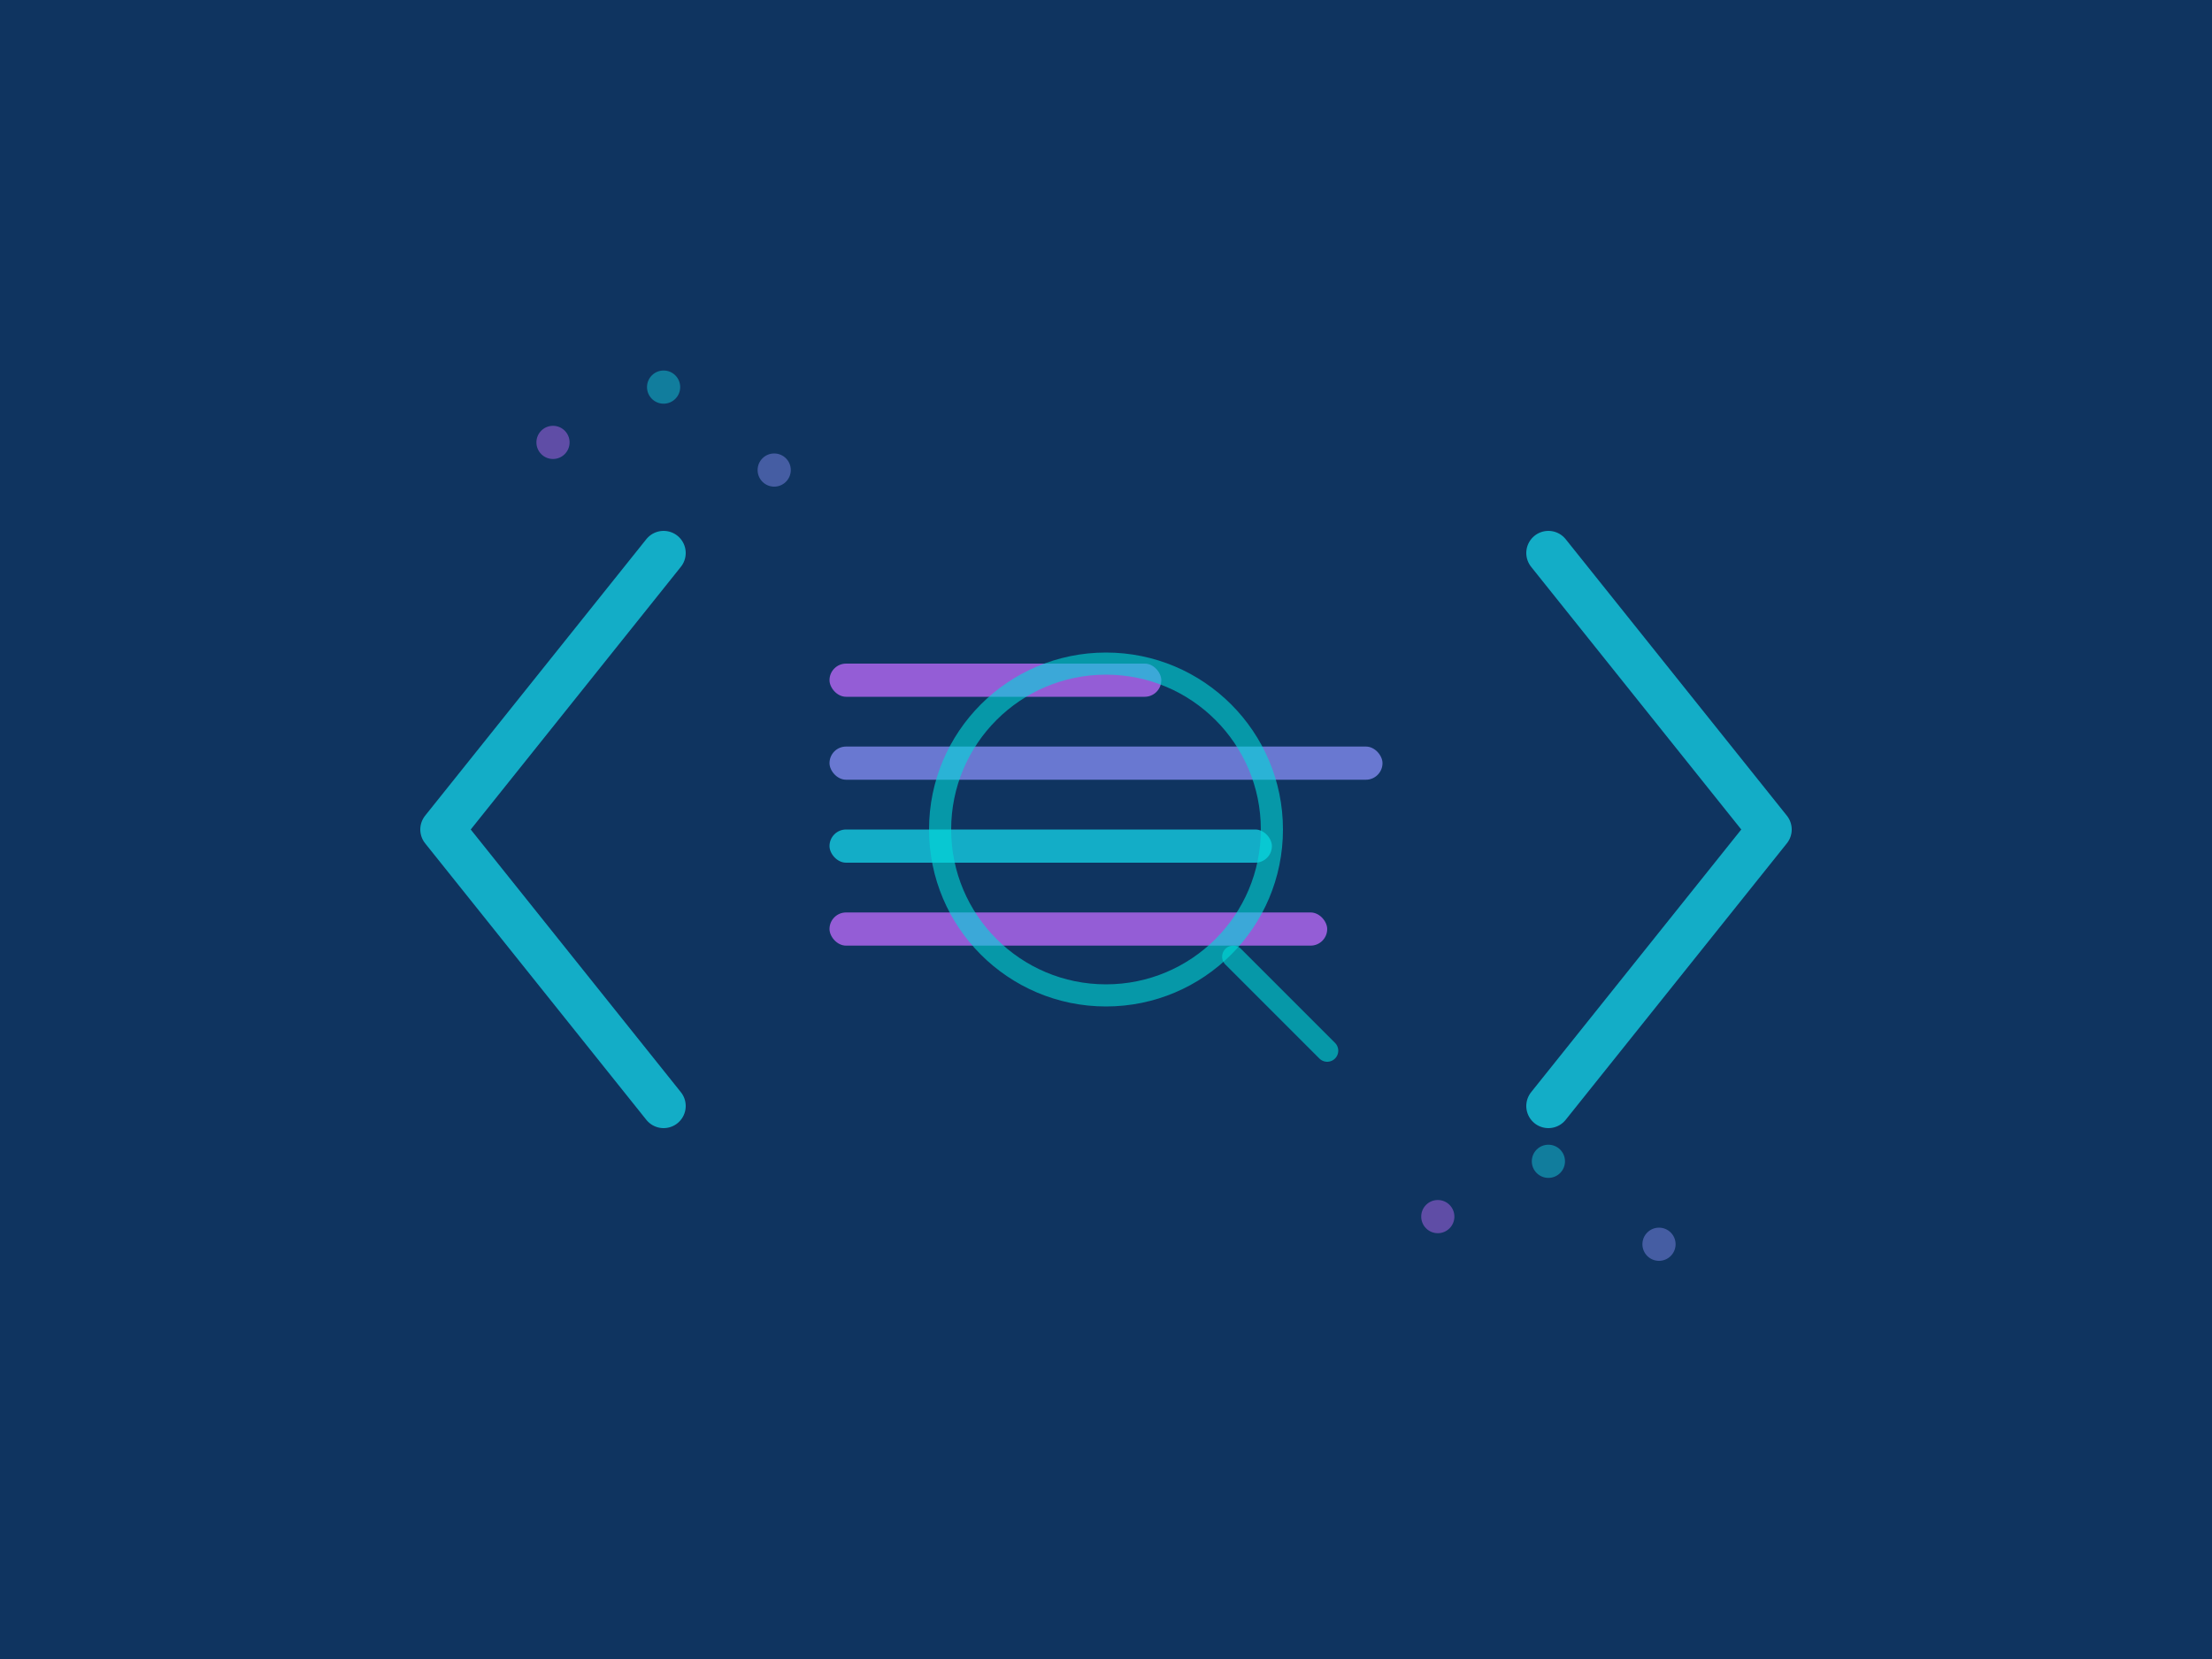 <svg width="400" height="300" viewBox="0 0 400 300" fill="none" xmlns="http://www.w3.org/2000/svg">
  <rect width="400" height="300" fill="#0f3460"/>
  
  <!-- Code brackets -->
  <path d="M120 100 L80 150 L120 200" stroke="#13ADC7" stroke-width="8" stroke-linecap="round" stroke-linejoin="round" fill="none"/>
  <path d="M280 100 L320 150 L280 200" stroke="#13ADC7" stroke-width="8" stroke-linecap="round" stroke-linejoin="round" fill="none"/>
  
  <!-- Analysis lines -->
  <rect x="150" y="120" width="60" height="6" rx="3" fill="#945DD6"/>
  <rect x="150" y="135" width="100" height="6" rx="3" fill="#6978D1"/>
  <rect x="150" y="150" width="80" height="6" rx="3" fill="#13ADC7"/>
  <rect x="150" y="165" width="90" height="6" rx="3" fill="#945DD6"/>
  
  <!-- Magnifying glass -->
  <circle cx="200" cy="150" r="30" stroke="#00DBD8" stroke-width="4" fill="none" opacity="0.6"/>
  <line x1="223" y1="173" x2="240" y2="190" stroke="#00DBD8" stroke-width="4" stroke-linecap="round" opacity="0.6"/>
  
  <!-- Dots representing analysis -->
  <circle cx="100" cy="80" r="3" fill="#945DD6" opacity="0.6"/>
  <circle cx="120" cy="70" r="3" fill="#13ADC7" opacity="0.6"/>
  <circle cx="140" cy="85" r="3" fill="#6978D1" opacity="0.6"/>
  
  <circle cx="260" cy="220" r="3" fill="#945DD6" opacity="0.6"/>
  <circle cx="280" cy="210" r="3" fill="#13ADC7" opacity="0.6"/>
  <circle cx="300" cy="225" r="3" fill="#6978D1" opacity="0.6"/>
</svg>